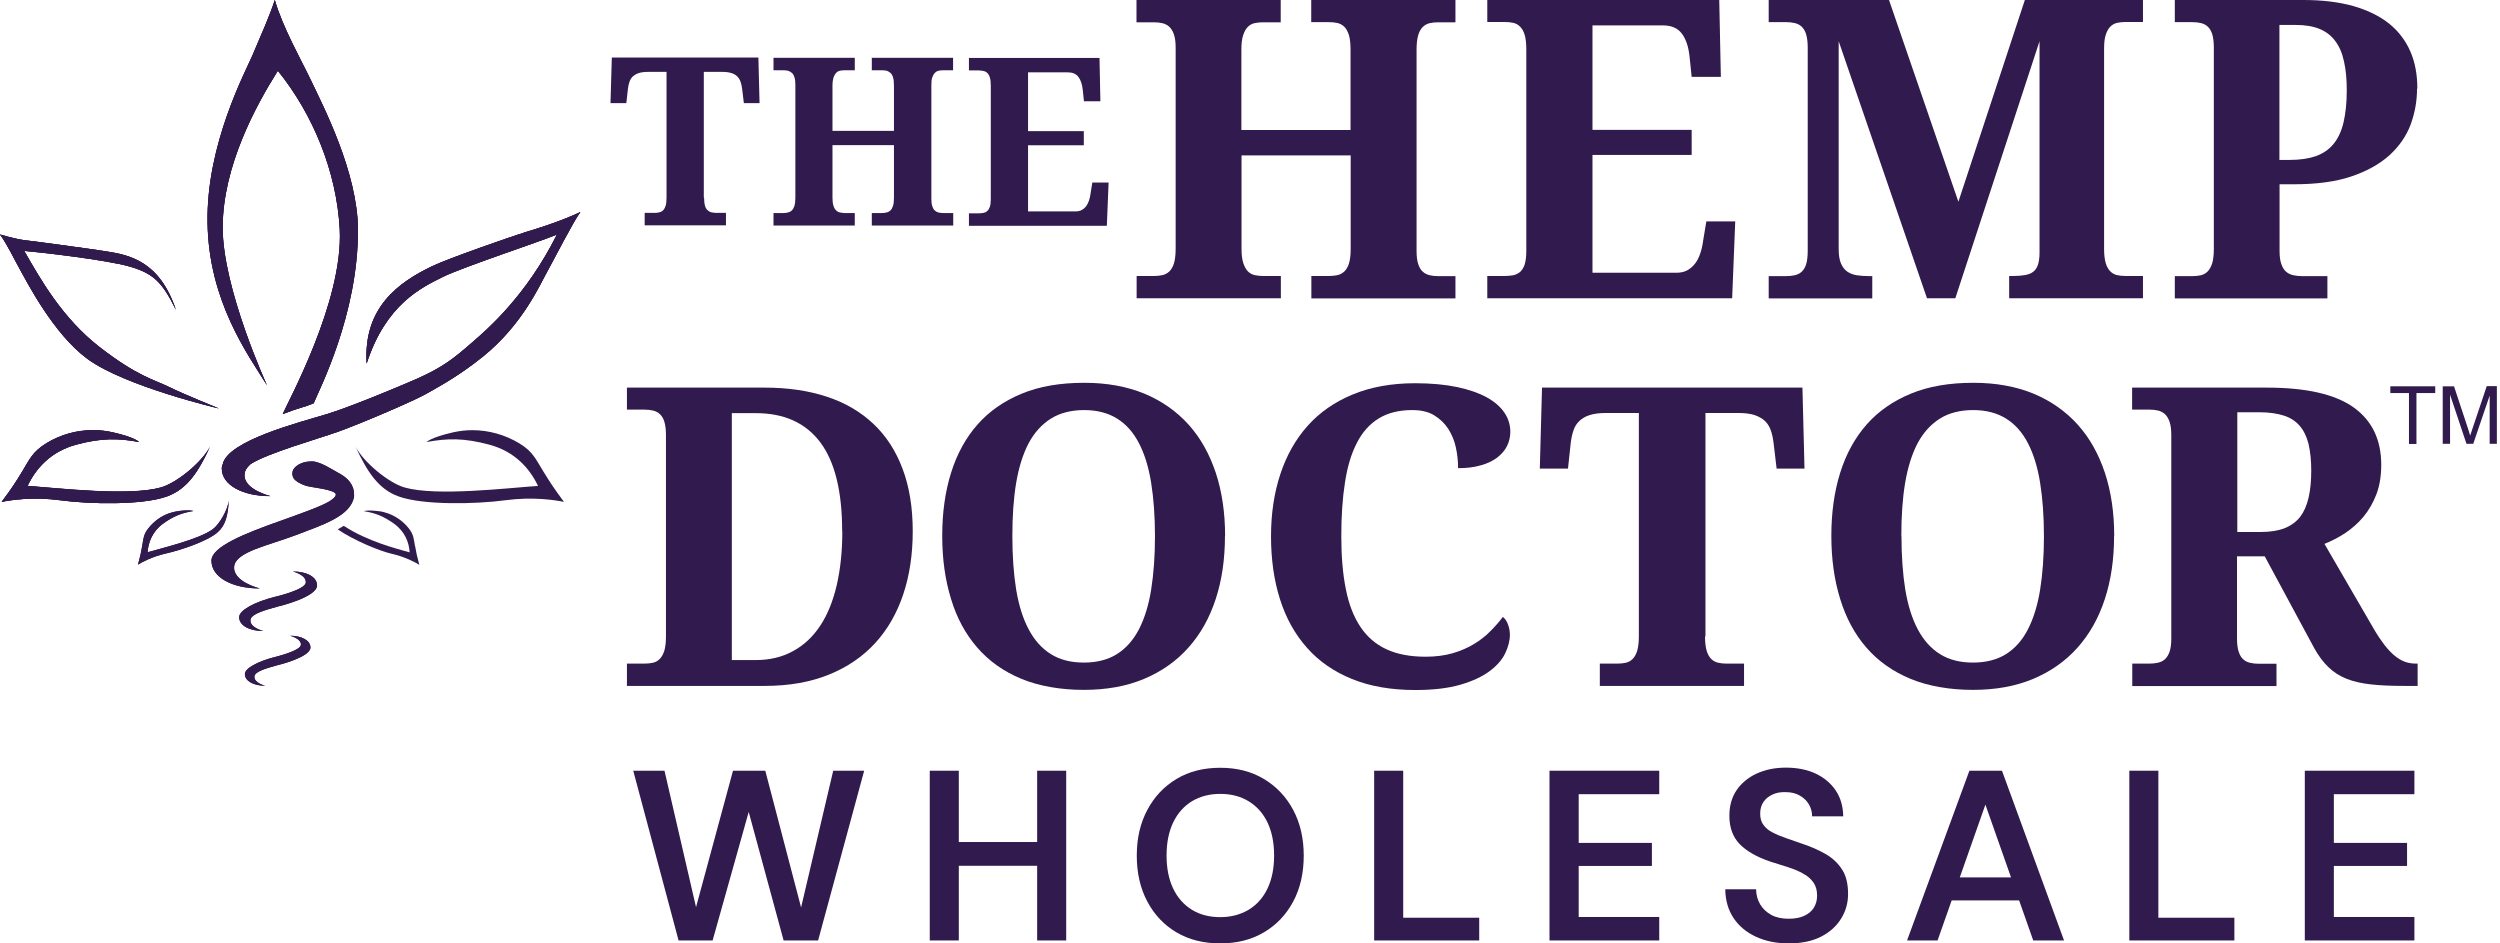 <svg width="318" height="120" viewBox="0 0 318 120" fill="none" xmlns="http://www.w3.org/2000/svg">
<path d="M37.251 59.832C37.064 60.522 37.195 61.213 38.912 61.791C39.584 62.015 42.812 62.277 42.719 62.93C42.626 63.583 40.89 64.273 40.647 64.385C39.92 64.703 38.165 65.374 35.944 66.158C30.962 67.894 26.912 69.574 26.893 71.309C26.893 73.455 29.562 74.855 33.07 74.855C33.07 74.855 29.562 74.015 29.786 72.037C30.01 70.171 34.172 69.387 37.643 68.062C41.114 66.737 44.529 65.673 45.033 63.228C45.033 63.079 45.052 62.93 45.033 62.781C45.033 62.65 45.014 62.556 44.996 62.463C44.996 62.463 44.996 62.444 44.996 62.426C44.772 61.194 43.745 60.522 43.036 60.149C42.327 59.776 40.815 58.749 39.789 58.693C39.714 58.693 39.64 58.693 39.565 58.693C38.221 58.693 37.382 59.421 37.251 59.869" fill="#311A4D"/>
<path d="M89.561 25.139C89.561 25.568 89.599 25.904 89.674 26.165C89.748 26.426 89.86 26.613 90.009 26.744C90.159 26.874 90.308 26.968 90.495 27.005C90.681 27.042 90.887 27.079 91.092 27.079H92.342V28.666H82.003V27.079H83.254C83.478 27.079 83.683 27.061 83.869 27.005C84.056 26.968 84.224 26.874 84.355 26.744C84.485 26.613 84.597 26.408 84.672 26.165C84.747 25.904 84.784 25.568 84.784 25.139V9.145H82.376C81.928 9.145 81.555 9.201 81.257 9.294C80.958 9.387 80.716 9.537 80.51 9.705C80.323 9.891 80.174 10.115 80.081 10.377C79.988 10.638 79.913 10.936 79.876 11.272L79.67 13.12H77.655L77.823 7.316H96.467L96.616 13.12H94.619L94.395 11.272C94.358 10.936 94.283 10.638 94.19 10.377C94.097 10.115 93.947 9.891 93.761 9.705C93.574 9.518 93.331 9.387 93.033 9.294C92.734 9.201 92.361 9.145 91.913 9.145H89.524V25.139H89.561Z" fill="#311A4D"/>
<path d="M110.893 28.684V27.098H112.181C112.405 27.098 112.591 27.079 112.778 27.023C112.965 26.986 113.133 26.893 113.263 26.762C113.413 26.631 113.506 26.426 113.599 26.183C113.674 25.922 113.711 25.586 113.711 25.157V18.457H105.892V25.157C105.892 25.586 105.929 25.922 106.022 26.183C106.097 26.445 106.209 26.631 106.358 26.762C106.489 26.893 106.657 26.986 106.843 27.023C107.03 27.061 107.235 27.098 107.441 27.098H108.728V28.684H98.389V27.098H99.64C99.845 27.098 100.05 27.079 100.237 27.023C100.423 26.986 100.591 26.893 100.722 26.762C100.871 26.631 100.965 26.426 101.058 26.183C101.133 25.922 101.17 25.586 101.17 25.157V10.75C101.17 10.358 101.133 10.04 101.039 9.798C100.965 9.555 100.853 9.369 100.703 9.257C100.554 9.126 100.405 9.051 100.218 8.995C100.031 8.958 99.845 8.939 99.64 8.939H98.389V7.353H108.728V8.939H107.441C107.217 8.939 107.03 8.958 106.843 8.995C106.657 9.033 106.489 9.126 106.358 9.275C106.227 9.406 106.115 9.611 106.022 9.854C105.948 10.115 105.892 10.451 105.892 10.88V16.647H113.711V10.88C113.711 10.451 113.674 10.115 113.599 9.854C113.525 9.593 113.413 9.406 113.263 9.275C113.114 9.145 112.965 9.051 112.778 8.995C112.591 8.958 112.386 8.939 112.181 8.939H110.893V7.353H121.232V8.939H119.982C119.777 8.939 119.59 8.958 119.403 8.995C119.217 9.033 119.049 9.126 118.918 9.275C118.769 9.406 118.675 9.611 118.582 9.854C118.489 10.096 118.47 10.451 118.47 10.88V25.325C118.47 25.717 118.507 26.034 118.601 26.258C118.675 26.501 118.787 26.687 118.937 26.799C119.086 26.93 119.235 27.005 119.422 27.042C119.609 27.079 119.795 27.098 120 27.098H121.251V28.684H110.912H110.893Z" fill="#311A4D"/>
<path d="M130.806 26.893H136.797C137.095 26.893 137.356 26.837 137.58 26.725C137.786 26.613 137.972 26.463 138.14 26.258C138.29 26.053 138.42 25.81 138.514 25.53C138.607 25.25 138.682 24.952 138.719 24.616L138.943 23.216H141.014L140.79 28.721H123.248V27.135H124.498C124.722 27.135 124.909 27.116 125.095 27.079C125.282 27.042 125.45 26.967 125.58 26.837C125.73 26.706 125.823 26.538 125.916 26.295C125.991 26.053 126.028 25.735 126.028 25.362V10.899C126.028 10.47 125.991 10.134 125.916 9.872C125.842 9.611 125.73 9.424 125.599 9.294C125.468 9.163 125.3 9.07 125.114 9.033C124.927 8.995 124.722 8.958 124.498 8.958H123.248V7.372H139.857L139.969 12.877H137.879L137.73 11.459C137.655 10.731 137.468 10.171 137.17 9.779C136.871 9.387 136.423 9.201 135.807 9.201H130.769V16.684H137.86V18.476H130.769V26.911L130.806 26.893Z" fill="#311A4D"/>
<path d="M166.806 37.941V35.104H169.083C169.456 35.104 169.811 35.067 170.147 34.992C170.483 34.918 170.763 34.75 171.024 34.507C171.267 34.264 171.472 33.91 171.603 33.462C171.733 33.014 171.808 32.398 171.808 31.652V19.764H157.923V31.652C157.923 32.417 157.998 33.014 158.147 33.462C158.296 33.91 158.483 34.264 158.725 34.507C158.968 34.75 159.248 34.918 159.584 34.992C159.92 35.067 160.274 35.104 160.648 35.104H162.925V37.941H144.579V35.104H146.819C147.192 35.104 147.547 35.067 147.882 34.992C148.218 34.918 148.498 34.75 148.76 34.507C149.002 34.264 149.208 33.91 149.338 33.462C149.469 33.014 149.543 32.398 149.543 31.652V6.065C149.543 5.356 149.469 4.796 149.32 4.367C149.17 3.938 148.965 3.621 148.722 3.397C148.48 3.173 148.181 3.023 147.845 2.949C147.509 2.874 147.173 2.837 146.8 2.837H144.561V0H162.906V2.837H160.629C160.256 2.837 159.901 2.874 159.565 2.949C159.229 3.023 158.949 3.191 158.707 3.434C158.464 3.677 158.278 4.031 158.128 4.479C157.979 4.927 157.904 5.543 157.904 6.289V16.535H171.789V6.271C171.789 5.505 171.715 4.908 171.584 4.46C171.435 4.012 171.248 3.658 171.005 3.415C170.763 3.173 170.464 3.005 170.128 2.93C169.792 2.855 169.438 2.818 169.065 2.818H166.788V0H185.133V2.837H182.894C182.539 2.837 182.184 2.874 181.848 2.949C181.513 3.023 181.233 3.191 180.971 3.434C180.729 3.677 180.523 4.031 180.393 4.479C180.262 4.927 180.187 5.543 180.187 6.289V31.95C180.187 32.641 180.262 33.201 180.411 33.63C180.561 34.059 180.747 34.376 181.009 34.582C181.251 34.806 181.55 34.936 181.867 35.011C182.184 35.086 182.52 35.123 182.894 35.123H185.133V37.96H166.788L166.806 37.941Z" fill="#311A4D"/>
<path d="M202.582 34.694H213.22C213.761 34.694 214.209 34.6 214.601 34.395C214.974 34.19 215.31 33.91 215.59 33.555C215.87 33.201 216.094 32.771 216.262 32.267C216.43 31.782 216.561 31.241 216.635 30.644L217.046 28.162H220.722L220.33 37.941H189.183V35.104H191.422C191.795 35.104 192.15 35.067 192.486 35.011C192.822 34.936 193.102 34.806 193.363 34.582C193.606 34.358 193.811 34.041 193.942 33.63C194.072 33.201 194.147 32.641 194.147 31.95V6.252C194.147 5.487 194.072 4.89 193.942 4.442C193.811 3.994 193.606 3.639 193.363 3.397C193.12 3.154 192.84 2.986 192.505 2.911C192.169 2.837 191.814 2.799 191.422 2.799H189.183V0H218.688L218.893 9.779H215.18L214.918 7.26C214.788 5.953 214.452 4.964 213.929 4.274C213.407 3.583 212.604 3.229 211.522 3.229H202.564V16.516H215.18V19.708H202.564V34.675L202.582 34.694Z" fill="#311A4D"/>
<path d="M255.566 37.941V35.104H256.088C256.648 35.104 257.133 35.067 257.562 34.992C257.992 34.918 258.346 34.787 258.608 34.582C258.888 34.376 259.093 34.078 259.223 33.686C259.354 33.294 259.429 32.79 259.429 32.137V5.244L248.716 37.941H245.114L233.88 5.244V31.67C233.88 32.435 233.973 33.033 234.16 33.481C234.346 33.928 234.607 34.283 234.943 34.526C235.279 34.768 235.69 34.936 236.175 35.011C236.66 35.086 237.22 35.123 237.836 35.123H238.153V37.96H224.978V35.123H227.217C227.59 35.123 227.945 35.086 228.281 35.011C228.617 34.936 228.897 34.806 229.158 34.582C229.401 34.358 229.606 34.041 229.736 33.63C229.867 33.201 229.942 32.641 229.942 31.95V6.047C229.942 5.337 229.867 4.778 229.736 4.348C229.606 3.919 229.401 3.602 229.158 3.378C228.915 3.154 228.617 3.005 228.281 2.93C227.945 2.855 227.59 2.818 227.217 2.818H224.978V0H240.281L249.108 25.661L257.562 0H272.586V2.799H270.346C269.973 2.799 269.618 2.837 269.283 2.911C268.947 2.986 268.667 3.154 268.424 3.397C268.181 3.639 267.995 3.994 267.846 4.442C267.696 4.89 267.64 5.505 267.64 6.252V31.652C267.64 32.417 267.715 33.014 267.846 33.462C267.976 33.91 268.181 34.264 268.424 34.507C268.667 34.75 268.947 34.918 269.283 34.992C269.618 35.067 269.973 35.104 270.346 35.104H272.586V37.941H255.584H255.566Z" fill="#311A4D"/>
<path d="M289.961 20.342H291.249C292.574 20.342 293.675 20.174 294.589 19.857C295.504 19.521 296.25 19.017 296.829 18.308C297.407 17.599 297.836 16.684 298.098 15.565C298.359 14.445 298.508 13.082 298.508 11.496C298.508 10.078 298.396 8.846 298.154 7.801C297.93 6.756 297.557 5.897 297.034 5.207C296.53 4.516 295.858 4.012 295.037 3.677C294.216 3.341 293.208 3.173 292.014 3.173H289.942V20.38L289.961 20.342ZM307.448 11.272C307.448 12.858 307.168 14.389 306.627 15.863C306.067 17.337 305.171 18.625 303.92 19.764C302.67 20.883 301.065 21.779 299.068 22.451C297.071 23.123 294.645 23.44 291.771 23.44H289.961V31.95C289.961 32.641 290.036 33.201 290.203 33.63C290.353 34.059 290.558 34.376 290.819 34.582C291.081 34.806 291.379 34.936 291.734 35.011C292.07 35.086 292.443 35.123 292.798 35.123H296.045V37.96H276.636V35.123H278.875C279.267 35.123 279.64 35.086 279.958 35.011C280.294 34.936 280.574 34.768 280.816 34.526C281.059 34.283 281.245 33.928 281.395 33.481C281.525 33.033 281.6 32.417 281.6 31.67V6.047C281.6 5.337 281.525 4.778 281.395 4.348C281.264 3.919 281.059 3.602 280.816 3.378C280.574 3.154 280.275 3.005 279.939 2.93C279.622 2.855 279.249 2.818 278.875 2.818H276.636V0H292.966C295.429 0 297.557 0.261 299.385 0.784C301.196 1.306 302.707 2.053 303.92 3.023C305.115 3.994 306.011 5.188 306.608 6.569C307.205 7.95 307.485 9.518 307.485 11.272" fill="#311A4D"/>
<path d="M107.123 67.577C107.123 62.501 106.19 58.731 104.342 56.267C102.476 53.785 99.751 52.553 96.131 52.553H93.089V83.963H96.075C97.885 83.963 99.49 83.589 100.871 82.824C102.252 82.078 103.409 80.995 104.342 79.577C105.276 78.158 105.966 76.442 106.433 74.426C106.899 72.41 107.142 70.133 107.142 67.595M116.1 67.577C116.1 70.488 115.708 73.138 114.905 75.564C114.103 77.972 112.927 80.043 111.341 81.779C109.755 83.515 107.795 84.858 105.444 85.81C103.092 86.762 100.386 87.247 97.288 87.247H79.745V84.41H81.985C82.376 84.41 82.75 84.373 83.067 84.298C83.403 84.224 83.683 84.056 83.925 83.813C84.168 83.571 84.355 83.216 84.504 82.768C84.635 82.32 84.709 81.704 84.709 80.958V55.334C84.709 54.625 84.635 54.065 84.504 53.636C84.373 53.207 84.168 52.889 83.925 52.665C83.683 52.441 83.384 52.292 83.048 52.218C82.713 52.143 82.358 52.105 81.985 52.105H79.745V49.306H97.288C100.237 49.306 102.868 49.698 105.182 50.463C107.515 51.228 109.475 52.386 111.098 53.916C112.722 55.446 113.954 57.35 114.812 59.645C115.671 61.922 116.1 64.572 116.1 67.595" fill="#311A4D"/>
<path d="M128.772 68.212C128.772 70.75 128.94 73.027 129.257 75.005C129.593 77.002 130.116 78.682 130.843 80.044C131.571 81.425 132.504 82.47 133.661 83.198C134.818 83.926 136.218 84.28 137.86 84.28C139.503 84.28 140.921 83.926 142.078 83.198C143.235 82.47 144.15 81.425 144.878 80.044C145.587 78.663 146.109 76.983 146.427 75.005C146.744 73.008 146.912 70.75 146.912 68.212C146.912 65.674 146.744 63.397 146.427 61.419C146.109 59.422 145.587 57.742 144.878 56.38C144.168 54.999 143.235 53.954 142.097 53.245C140.958 52.535 139.559 52.162 137.916 52.162C136.274 52.162 134.837 52.517 133.68 53.245C132.523 53.972 131.571 55.017 130.843 56.38C130.116 57.761 129.593 59.441 129.257 61.419C128.921 63.416 128.772 65.674 128.772 68.212ZM155.814 68.212C155.814 71.142 155.422 73.811 154.638 76.2C153.854 78.607 152.697 80.66 151.167 82.377C149.637 84.094 147.752 85.419 145.531 86.352C143.31 87.285 140.753 87.752 137.86 87.752C134.968 87.752 132.187 87.285 129.929 86.352C127.671 85.419 125.804 84.094 124.311 82.377C122.818 80.66 121.699 78.607 120.971 76.181C120.224 73.773 119.851 71.086 119.851 68.156C119.851 65.226 120.224 62.538 120.971 60.15C121.717 57.761 122.837 55.708 124.33 54.01C125.823 52.311 127.708 51.005 129.966 50.072C132.224 49.139 134.874 48.691 137.916 48.691C140.791 48.691 143.329 49.157 145.568 50.072C147.789 51.005 149.655 52.311 151.186 54.01C152.716 55.708 153.854 57.761 154.657 60.168C155.441 62.557 155.833 65.245 155.833 68.193" fill="#311A4D"/>
<path d="M181.326 83.534C182.614 83.534 183.771 83.384 184.797 83.086C185.805 82.787 186.72 82.395 187.503 81.91C188.306 81.425 188.996 80.883 189.594 80.268C190.191 79.67 190.713 79.073 191.161 78.476C191.441 78.681 191.665 78.999 191.814 79.428C191.982 79.857 192.057 80.305 192.057 80.753C192.057 81.499 191.852 82.283 191.46 83.104C191.068 83.925 190.396 84.691 189.463 85.381C188.53 86.072 187.298 86.65 185.749 87.098C184.2 87.546 182.315 87.77 180.038 87.77C176.959 87.77 174.272 87.303 171.976 86.37C169.681 85.437 167.758 84.112 166.247 82.395C164.716 80.678 163.578 78.625 162.813 76.218C162.048 73.81 161.674 71.142 161.674 68.23C161.674 65.319 162.066 62.725 162.85 60.336C163.634 57.947 164.791 55.894 166.321 54.177C167.852 52.46 169.755 51.135 172.051 50.184C174.346 49.232 176.996 48.747 180.001 48.747C182.035 48.747 183.827 48.914 185.339 49.232C186.85 49.549 188.119 49.997 189.108 50.538C190.116 51.098 190.863 51.751 191.367 52.498C191.87 53.244 192.113 54.065 192.113 54.924C192.113 55.577 191.964 56.193 191.684 56.753C191.404 57.313 190.975 57.798 190.415 58.227C189.855 58.638 189.164 58.974 188.325 59.198C187.503 59.44 186.533 59.552 185.469 59.552C185.469 58.675 185.376 57.798 185.189 56.921C185.003 56.044 184.667 55.26 184.219 54.551C183.752 53.841 183.155 53.263 182.408 52.815C181.662 52.367 180.748 52.162 179.628 52.162C177.948 52.162 176.53 52.516 175.373 53.226C174.216 53.935 173.282 54.98 172.592 56.342C171.883 57.705 171.379 59.384 171.08 61.381C170.763 63.378 170.614 65.655 170.614 68.212C170.614 70.768 170.8 73.008 171.192 74.93C171.566 76.852 172.181 78.439 173.04 79.726C173.88 80.995 174.981 81.947 176.343 82.582C177.705 83.216 179.366 83.534 181.345 83.534" fill="#311A4D"/>
<path d="M216.878 80.958C216.878 81.723 216.953 82.32 217.084 82.768C217.214 83.216 217.42 83.571 217.662 83.813C217.905 84.056 218.203 84.224 218.539 84.298C218.875 84.373 219.23 84.41 219.603 84.41H221.843V87.247H203.497V84.41H205.737C206.129 84.41 206.502 84.373 206.819 84.298C207.155 84.224 207.435 84.056 207.678 83.813C207.92 83.571 208.107 83.235 208.256 82.768C208.387 82.32 208.462 81.704 208.462 80.958V52.535H204.206C203.404 52.535 202.751 52.628 202.21 52.796C201.668 52.964 201.239 53.225 200.903 53.542C200.567 53.86 200.306 54.252 200.157 54.718C199.989 55.185 199.877 55.707 199.802 56.305L199.447 59.608H195.864L196.144 49.306H229.27L229.532 59.608H225.986L225.594 56.305C225.519 55.707 225.407 55.185 225.239 54.718C225.071 54.252 224.829 53.86 224.493 53.542C224.157 53.225 223.709 52.983 223.186 52.796C222.645 52.628 221.992 52.535 221.189 52.535H216.934V80.958H216.878Z" fill="#311A4D"/>
<path d="M241.868 68.212C241.868 70.75 242.035 73.027 242.353 75.005C242.689 77.002 243.211 78.682 243.939 80.044C244.667 81.425 245.6 82.47 246.757 83.198C247.914 83.926 249.314 84.28 250.956 84.28C252.599 84.28 254.017 83.926 255.174 83.198C256.331 82.47 257.245 81.425 257.955 80.044C258.664 78.663 259.186 76.983 259.504 75.005C259.821 73.008 259.989 70.75 259.989 68.212C259.989 65.674 259.821 63.397 259.504 61.419C259.186 59.422 258.664 57.742 257.955 56.38C257.245 54.999 256.312 53.954 255.174 53.245C254.036 52.535 252.636 52.162 250.994 52.162C249.351 52.162 247.914 52.517 246.757 53.245C245.6 53.972 244.648 55.017 243.92 56.38C243.193 57.761 242.67 59.441 242.334 61.419C241.998 63.416 241.849 65.674 241.849 68.212M268.91 68.212C268.91 71.142 268.518 73.811 267.734 76.2C266.95 78.607 265.793 80.66 264.263 82.377C262.732 84.094 260.847 85.419 258.627 86.352C256.406 87.285 253.849 87.752 250.956 87.752C248.063 87.752 245.283 87.285 243.025 86.352C240.766 85.419 238.9 84.094 237.407 82.377C235.914 80.66 234.813 78.607 234.067 76.181C233.32 73.773 232.947 71.086 232.947 68.156C232.947 65.226 233.32 62.538 234.067 60.15C234.813 57.761 235.933 55.708 237.426 54.01C238.919 52.311 240.804 51.005 243.062 50.072C245.32 49.139 247.97 48.691 251.012 48.691C253.886 48.691 256.424 49.157 258.664 50.072C260.885 51.005 262.751 52.311 264.281 54.01C265.812 55.708 266.95 57.761 267.753 60.168C268.536 62.557 268.928 65.245 268.928 68.193" fill="#311A4D"/>
<path d="M284.549 67.67H287.535C288.767 67.67 289.793 67.502 290.614 67.185C291.435 66.849 292.089 66.364 292.592 65.729C293.078 65.076 293.432 64.273 293.656 63.284C293.88 62.314 293.992 61.175 293.992 59.869C293.992 58.563 293.861 57.387 293.638 56.435C293.395 55.502 293.022 54.737 292.499 54.14C291.977 53.542 291.305 53.113 290.465 52.852C289.625 52.591 288.636 52.441 287.46 52.441H284.586V67.67H284.549ZM271.205 84.41H273.445C273.799 84.41 274.154 84.373 274.49 84.298C274.826 84.224 275.106 84.093 275.367 83.869C275.609 83.645 275.815 83.328 275.964 82.917C276.113 82.488 276.188 81.928 276.188 81.238V55.334C276.188 54.625 276.113 54.065 275.964 53.636C275.815 53.207 275.609 52.889 275.367 52.665C275.106 52.441 274.826 52.292 274.49 52.218C274.154 52.143 273.818 52.105 273.445 52.105H271.205V49.306H288.337C293.358 49.306 297.034 50.146 299.386 51.826C301.737 53.505 302.894 55.95 302.894 59.141C302.894 60.541 302.689 61.791 302.278 62.874C301.868 63.956 301.308 64.908 300.636 65.729C299.945 66.55 299.18 67.222 298.322 67.801C297.463 68.361 296.568 68.827 295.672 69.182L301.998 80.081C302.446 80.846 302.894 81.499 303.305 82.04C303.734 82.581 304.145 83.029 304.574 83.384C305.003 83.739 305.432 84 305.88 84.168C306.328 84.336 306.813 84.41 307.317 84.41H307.522V87.247H305.787C304.201 87.247 302.801 87.191 301.625 87.061C300.449 86.93 299.404 86.706 298.508 86.351C297.613 85.997 296.847 85.511 296.194 84.877C295.541 84.261 294.944 83.459 294.384 82.469L288.076 70.768H284.549V81.256C284.549 81.947 284.623 82.507 284.773 82.936C284.922 83.365 285.109 83.683 285.37 83.888C285.613 84.112 285.911 84.242 286.247 84.317C286.583 84.392 286.919 84.429 287.292 84.429H289.569V87.266H271.224V84.429L271.205 84.41Z" fill="#311A4D"/>
<path d="M0 29.841C0.877 31.017 1.792 32.958 2.538 34.283C3.397 35.795 6.793 42.476 11.142 45.667C15.957 49.176 27.845 51.956 27.845 51.956C27.845 51.956 23.403 50.165 21.481 49.213C19.633 48.299 17.487 47.888 12.653 44.137C7.932 40.46 5.17 35.571 3.079 31.913C4.927 32.062 13.568 33.051 16.516 33.91C19.446 34.768 20.604 35.795 22.377 39.415C20.286 33.182 16.442 32.435 13.493 31.969C11.328 31.614 6.252 30.961 4.778 30.756C3.359 30.551 2.799 30.644 0 29.823" fill="#311A4D"/>
<path d="M2.538 34.283C3.397 35.795 6.775 42.476 11.142 45.667C15.957 49.176 27.845 51.956 27.845 51.956C27.845 51.956 23.403 50.165 21.481 49.213C19.633 48.299 17.487 47.888 12.653 44.137C7.932 40.46 5.17 35.571 3.079 31.913C4.927 32.062 13.568 33.051 16.516 33.91C19.446 34.768 20.604 35.795 22.377 39.415C20.286 33.182 16.442 32.435 13.493 31.969C11.328 31.633 6.252 30.961 4.778 30.756C3.359 30.551 2.799 30.644 0 29.823C0.877 30.998 1.792 32.939 2.538 34.264" fill="#311A4D"/>
<path d="M2.538 34.283C3.397 35.795 6.775 42.476 11.142 45.667C15.957 49.176 27.845 51.956 27.845 51.956C27.845 51.956 23.403 50.165 21.481 49.213C19.633 48.299 17.487 47.888 12.653 44.137C7.932 40.46 5.17 35.571 3.079 31.913C4.927 32.062 13.568 33.051 16.516 33.91C19.446 34.768 20.604 35.795 22.377 39.415C20.286 33.182 16.442 32.435 13.493 31.969C11.328 31.633 6.252 30.961 4.778 30.756C3.359 30.551 2.799 30.644 0 29.823C0.877 30.998 1.792 32.939 2.538 34.264" fill="#311A4D"/>
<path d="M32.267 6.719C31.241 9.126 26.239 18.308 26.407 28.33C26.557 38.352 31.577 45.145 33.966 49.008C33.966 49.008 28.292 36.653 28.33 28.871C28.367 21.145 32.492 13.53 35.347 8.995C39.863 14.575 42.849 21.928 43.222 29.188C43.689 38.407 36.504 51.303 35.981 52.666C38.165 51.807 38.501 51.882 39.901 51.303C40.516 49.736 45.574 40.068 45.537 29.188C45.499 21.872 41.02 13.325 39.639 10.395C38.239 7.465 35.963 3.509 34.955 0C34.283 2.053 33.219 4.423 32.249 6.719" fill="#311A4D"/>
<path d="M32.267 6.719C31.241 9.126 26.239 18.308 26.407 28.33C26.557 38.352 31.577 45.145 33.966 49.008C33.966 49.008 28.292 36.653 28.33 28.871C28.367 21.145 32.492 13.53 35.347 8.995C39.863 14.575 42.849 21.928 43.222 29.188C43.689 38.407 36.504 51.303 35.981 52.666C38.165 51.807 38.501 51.882 39.901 51.303C40.516 49.736 45.593 40.068 45.537 29.188C45.499 21.872 41.02 13.325 39.639 10.376C38.239 7.465 35.963 3.509 34.955 0C34.302 2.053 33.219 4.423 32.249 6.719" fill="#311A4D"/>
<path d="M34.955 0C34.302 2.053 33.219 4.423 32.249 6.719C31.223 9.126 26.221 18.308 26.389 28.33C26.538 38.352 31.558 45.145 33.947 49.008C33.947 49.008 28.274 36.653 28.311 28.871C28.349 21.145 32.473 13.53 35.328 8.995C39.845 14.575 42.831 21.928 43.204 29.188C43.67 38.407 36.485 51.303 35.963 52.666C38.146 51.807 38.482 51.882 39.882 51.303C40.498 49.736 45.555 40.068 45.518 29.188C45.481 21.872 41.002 13.325 39.621 10.376C38.24 7.465 35.963 3.509 34.955 0Z" fill="#311A4D"/>
<path d="M5.879 56.398C4.162 57.443 3.77 58.413 2.892 59.869C1.922 61.437 1.623 61.941 0.205 63.844C1.25 63.62 4.143 63.154 7.726 63.639C11.309 64.124 18.121 64.292 21.275 63.135C23.795 62.202 25.213 60.056 26.725 56.809C25.68 58.824 22.47 61.455 20.454 62.015C16.404 63.154 7.39 62.09 3.508 61.81C4.553 59.608 6.438 57.443 9.686 56.566C12.933 55.689 15.079 55.745 17.692 56.23C17.692 56.23 17.169 55.633 14.333 54.998C13.511 54.812 12.69 54.718 11.851 54.718C9.779 54.718 7.707 55.278 5.879 56.398Z" fill="#311A4D"/>
<path d="M5.879 56.398C4.162 57.443 3.77 58.414 2.892 59.869C1.941 61.437 1.623 61.941 0.205 63.844C1.25 63.62 4.143 63.154 7.726 63.639C11.309 64.124 18.121 64.292 21.275 63.117C23.813 62.183 25.213 60.037 26.725 56.79C25.68 58.806 22.47 61.437 20.454 61.997C16.404 63.135 7.39 62.071 3.508 61.791C4.553 59.589 6.438 57.424 9.686 56.547C12.933 55.67 15.098 55.726 17.692 56.211C17.692 56.211 17.169 55.614 14.333 54.98C13.511 54.793 12.69 54.7 11.851 54.7C9.779 54.7 7.707 55.26 5.879 56.379" fill="#311A4D"/>
<path d="M5.879 56.398C4.162 57.443 3.77 58.413 2.892 59.869C1.941 61.437 1.623 61.941 0.205 63.844C1.25 63.62 4.143 63.154 7.726 63.639C11.309 64.124 18.121 64.292 21.275 63.135C23.813 62.202 25.213 60.056 26.725 56.809C25.68 58.824 22.47 61.455 20.454 62.015C16.404 63.154 7.39 62.09 3.508 61.81C4.553 59.608 6.438 57.443 9.686 56.566C12.933 55.689 15.098 55.745 17.692 56.23C17.692 56.23 17.169 55.633 14.333 54.998C13.511 54.812 12.69 54.718 11.851 54.718C9.779 54.718 7.707 55.278 5.879 56.398Z" fill="#311A4D"/>
<path d="M18.868 67.204C18.233 68.007 18.233 68.566 18.084 69.425C17.916 70.358 17.86 70.656 17.543 71.832C18.009 71.534 19.335 70.806 21.163 70.395C22.992 69.985 26.352 68.865 27.658 67.727C28.703 66.831 28.983 65.524 29.095 63.677C28.965 64.834 27.919 66.7 27.042 67.335C25.288 68.604 20.697 69.686 18.775 70.246C18.868 68.996 19.372 67.596 20.772 66.588C22.171 65.58 23.235 65.226 24.597 65.002C24.597 65.002 24.224 64.815 22.731 65.002C22.302 65.058 21.873 65.17 21.481 65.3C20.473 65.674 19.577 66.308 18.887 67.185" fill="#311A4D"/>
<path d="M27.042 67.334C25.288 68.603 20.697 69.686 18.775 70.246C18.868 68.995 19.372 67.596 20.771 66.588C22.171 65.58 23.235 65.225 24.597 65.001C24.597 65.001 24.224 64.815 22.731 65.001C22.302 65.057 21.873 65.169 21.481 65.3C20.473 65.673 19.577 66.308 18.887 67.185C18.252 67.987 18.252 68.547 18.103 69.406C17.935 70.339 17.879 70.638 17.561 71.813C18.028 71.515 19.353 70.787 21.182 70.376C23.011 69.966 26.37 68.846 27.677 67.707C28.722 66.812 29.002 65.505 29.114 63.658C28.983 64.815 27.938 66.681 27.061 67.316" fill="#311A4D"/>
<path d="M57.612 54.998C54.775 55.651 54.252 56.23 54.252 56.23C56.865 55.745 59.011 55.689 62.259 56.566C65.506 57.443 67.391 59.608 68.436 61.81C64.554 62.071 55.54 63.154 51.49 62.015C49.475 61.455 46.265 58.824 45.22 56.809C46.731 60.056 48.131 62.202 50.669 63.135C53.823 64.292 60.616 64.124 64.218 63.639C67.802 63.154 70.694 63.62 71.739 63.844C70.34 61.941 70.022 61.437 69.052 59.869C68.156 58.413 67.783 57.443 66.066 56.398C64.237 55.297 62.165 54.718 60.094 54.718C59.254 54.718 58.433 54.812 57.612 54.998Z" fill="#311A4D"/>
<path d="M38.893 74.127C38.799 75.005 35.104 75.9 34.955 75.919C32.38 76.572 30.439 77.617 30.42 78.495C30.42 79.577 31.745 80.267 33.499 80.267C33.499 80.267 31.745 79.838 31.857 78.849C31.95 78.065 33.761 77.599 35.403 77.132C35.533 77.114 40.33 75.938 40.33 74.463C40.33 73.381 39.005 72.69 37.25 72.69C37.25 72.69 39.005 73.12 38.893 74.109" fill="#311A4D"/>
<path d="M38.893 74.127C38.799 75.005 35.104 75.9 34.955 75.919C32.38 76.572 30.439 77.617 30.42 78.495C30.42 79.577 31.745 80.267 33.499 80.267C33.499 80.267 31.745 79.838 31.857 78.849C31.95 78.065 33.761 77.599 35.403 77.132C35.533 77.114 40.33 75.938 40.33 74.463C40.33 73.381 39.005 72.69 37.25 72.69C37.25 72.69 39.005 73.12 38.893 74.109" fill="#311A4D"/>
<path d="M37.251 59.832C37.064 60.522 37.195 61.213 38.912 61.791C39.584 62.015 42.812 62.277 42.719 62.93C42.626 63.583 40.89 64.273 40.647 64.385C39.92 64.703 38.165 65.374 35.944 66.158C30.962 67.894 26.912 69.574 26.893 71.309C26.893 73.455 29.562 74.855 33.07 74.855C33.07 74.855 29.562 74.015 29.786 72.037C30.01 70.171 34.172 69.387 37.643 68.062C41.114 66.737 44.529 65.673 45.033 63.228C45.033 63.079 45.052 62.93 45.033 62.781C45.033 62.65 45.014 62.556 44.996 62.463C44.996 62.463 44.996 62.444 44.996 62.426C44.772 61.194 43.745 60.522 43.036 60.149C42.327 59.776 40.815 58.749 39.789 58.693C39.714 58.693 39.64 58.693 39.565 58.693C38.221 58.693 37.382 59.421 37.251 59.869" fill="#311A4D"/>
<path d="M66.607 29.617C65.17 30.028 56.921 32.92 54.98 33.854C50.762 35.888 46.19 39.06 46.638 46.246C49.064 38.725 53.599 36.578 56.305 35.235C58.918 33.947 68.865 30.681 70.843 29.841C66.906 37.717 61.923 41.953 60.075 43.558C57.742 45.592 56.305 46.768 52.797 48.298C50.315 49.362 44.51 51.788 41.636 52.666C38.147 53.729 28.89 56.062 28.311 59.104C28.237 59.253 28.199 59.421 28.199 59.571C28.181 61.717 30.868 63.117 34.377 63.117C34.377 63.117 30.868 62.277 31.092 60.298C31.092 60.187 31.129 60.093 31.167 59.981C31.167 59.981 31.167 59.962 31.167 59.944C31.297 59.627 31.54 59.328 31.876 59.029C34.022 57.648 40.535 55.801 42.999 54.924C46.153 53.785 52.815 50.911 54.159 50.127C55.316 49.456 58.134 48.019 61.419 45.368C66.514 41.263 68.734 36.075 69.593 34.563C70.34 33.238 72.934 28.143 73.811 26.986C71.198 28.218 67.969 29.207 66.57 29.617" fill="#311A4D"/>
<path d="M66.607 29.618C65.17 30.028 56.921 32.921 54.98 33.854C50.762 35.889 46.19 39.061 46.638 46.246C49.064 38.725 53.599 36.579 56.305 35.235C58.918 33.948 68.865 30.682 70.843 29.823C66.905 37.699 61.922 41.935 60.075 43.54C57.742 45.574 56.305 46.75 52.796 48.28C50.314 49.363 44.51 51.77 41.655 52.647C38.165 53.711 28.908 56.044 28.33 59.086C28.255 59.235 28.218 59.403 28.218 59.553C28.218 61.699 30.887 63.098 34.395 63.098C34.395 63.098 30.887 62.259 31.11 60.28C31.11 60.168 31.148 60.075 31.185 59.963C31.185 59.963 31.185 59.944 31.185 59.926C31.316 59.608 31.558 59.31 31.894 59.011C34.041 57.63 40.554 55.783 43.017 54.906C46.171 53.767 52.834 50.893 54.178 50.109C55.334 49.438 58.153 48 61.437 45.35C66.532 41.245 68.753 36.056 69.611 34.545C70.358 33.22 72.952 28.125 73.829 26.968C71.216 28.2 67.988 29.189 66.588 29.599" fill="#311A4D"/>
<path d="M66.607 29.618C65.17 30.028 56.921 32.921 54.98 33.854C50.762 35.889 46.19 39.061 46.638 46.246C49.064 38.725 53.599 36.579 56.305 35.235C58.918 33.948 68.865 30.682 70.843 29.823C66.905 37.699 61.922 41.935 60.075 43.54C57.742 45.574 56.305 46.75 52.796 48.28C50.314 49.363 44.51 51.77 41.655 52.647C38.165 53.711 28.908 56.044 28.33 59.086C28.255 59.235 28.218 59.403 28.218 59.553C28.218 61.699 30.887 63.098 34.395 63.098C34.395 63.098 30.887 62.259 31.11 60.28C31.11 60.168 31.148 60.075 31.185 59.963C31.185 59.963 31.185 59.944 31.185 59.926C31.316 59.608 31.558 59.31 31.894 59.011C34.041 57.63 40.554 55.783 43.017 54.906C46.171 53.767 52.834 50.893 54.178 50.109C55.334 49.438 58.153 48 61.437 45.35C66.532 41.245 68.753 36.056 69.611 34.545C70.358 33.22 72.952 28.125 73.829 26.968C71.216 28.2 67.988 29.189 66.588 29.599" fill="#311A4D"/>
<path fill-rule="evenodd" clip-rule="evenodd" d="M306.421 56.473V49.997H304.051V49.138H309.762V49.997H307.373V56.473H306.421Z" fill="#311A4D"/>
<path fill-rule="evenodd" clip-rule="evenodd" d="M310.714 56.473V49.138H312.151L313.868 54.327C314.017 54.812 314.148 55.166 314.204 55.409C314.278 55.148 314.409 54.756 314.596 54.233L316.313 49.12H317.6V56.454H316.686V50.314L314.596 56.454H313.737L311.647 50.202V56.454H310.733L310.714 56.473Z" fill="#311A4D"/>
<path d="M52.778 69.424C52.629 68.566 52.629 68.006 51.994 67.204C51.322 66.345 50.408 65.692 49.4 65.319C48.989 65.169 48.579 65.057 48.15 65.02C46.657 64.833 46.283 65.02 46.283 65.02C47.646 65.244 48.709 65.599 50.109 66.606C51.509 67.614 52.032 68.995 52.106 70.264C50.464 69.798 46.731 68.864 43.727 66.886C43.484 67.035 43.223 67.185 42.961 67.334C44.977 68.734 48.336 70.096 49.717 70.413C51.546 70.824 52.871 71.552 53.338 71.85C53.021 70.675 52.965 70.376 52.797 69.443" fill="#311A4D"/>
<path d="M38.258 82.059C38.184 82.787 35.067 83.552 34.955 83.571C32.79 84.131 31.148 85.008 31.148 85.736C31.148 86.632 32.268 87.229 33.742 87.229C33.742 87.229 32.268 86.874 32.361 86.034C32.436 85.381 33.966 84.989 35.347 84.597C35.459 84.579 39.49 83.59 39.49 82.358C39.49 81.462 38.37 80.865 36.896 80.865C36.896 80.865 38.37 81.219 38.277 82.059" fill="#311A4D"/>
<path d="M38.258 82.059C38.184 82.787 35.067 83.552 34.955 83.571C32.79 84.131 31.148 85.008 31.148 85.736C31.148 86.632 32.268 87.229 33.742 87.229C33.742 87.229 32.268 86.874 32.361 86.034C32.436 85.381 33.966 84.989 35.347 84.597C35.459 84.579 39.49 83.59 39.49 82.358C39.49 81.462 38.37 80.865 36.896 80.865C36.896 80.865 38.37 81.219 38.277 82.059" fill="#311A4D"/>
<path d="M86.315 119.627L80.548 98.035H84.523L88.535 115.391L93.238 98.035H97.344L101.898 115.428L105.985 98.035H109.923L104.063 119.627H99.677L95.235 103.279L90.644 119.627H86.315Z" fill="#311A4D"/>
<path d="M118.265 98.035H121.96V119.627H118.265V98.035ZM121.4 107.105H132.598V110.128H121.4V107.105ZM131.926 98.035H135.621V119.627H131.926V98.035Z" fill="#311A4D"/>
<path d="M155.217 120C153.09 120 151.242 119.534 149.656 118.6C148.069 117.667 146.838 116.361 145.942 114.681C145.046 113.002 144.598 111.061 144.598 108.84C144.598 106.619 145.046 104.697 145.942 103.017C146.838 101.338 148.069 100.031 149.656 99.079C151.242 98.128 153.09 97.661 155.217 97.661C157.345 97.661 159.155 98.128 160.76 99.079C162.346 100.031 163.597 101.338 164.492 103.017C165.388 104.697 165.836 106.638 165.836 108.84C165.836 111.042 165.388 113.02 164.492 114.681C163.597 116.361 162.346 117.667 160.76 118.6C159.174 119.534 157.326 120 155.217 120ZM155.217 116.66C156.58 116.66 157.774 116.342 158.819 115.726C159.864 115.092 160.667 114.196 161.227 113.02C161.786 111.845 162.066 110.445 162.066 108.821C162.066 107.198 161.786 105.798 161.227 104.622C160.667 103.447 159.864 102.551 158.819 101.916C157.774 101.282 156.58 100.983 155.217 100.983C153.855 100.983 152.642 101.3 151.615 101.916C150.589 102.551 149.786 103.447 149.226 104.622C148.667 105.798 148.387 107.198 148.387 108.821C148.387 110.445 148.667 111.845 149.226 113.02C149.786 114.196 150.589 115.092 151.615 115.726C152.642 116.361 153.855 116.66 155.217 116.66Z" fill="#311A4D"/>
<path d="M174.794 119.627V98.035H178.489V116.735H188.156V119.627H174.794Z" fill="#311A4D"/>
<path d="M197.096 119.627V98.035H211.055V101.021H200.81V107.217H210.122V110.147H200.81V116.641H211.055V119.627H197.096Z" fill="#311A4D"/>
<path d="M227.535 120C225.967 120 224.586 119.72 223.373 119.16C222.16 118.6 221.208 117.816 220.517 116.79C219.827 115.763 219.472 114.532 219.454 113.113H223.373C223.391 113.841 223.559 114.476 223.895 115.036C224.231 115.595 224.698 116.043 225.314 116.379C225.93 116.715 226.676 116.864 227.535 116.864C228.281 116.864 228.916 116.753 229.457 116.51C229.998 116.267 230.427 115.931 230.707 115.483C230.987 115.036 231.136 114.513 231.136 113.934C231.136 113.263 230.987 112.703 230.67 112.255C230.353 111.807 229.942 111.434 229.382 111.135C228.841 110.818 228.206 110.557 227.46 110.314C226.732 110.071 225.967 109.829 225.164 109.586C223.447 109.008 222.16 108.261 221.283 107.365C220.405 106.451 219.976 105.256 219.976 103.763C219.976 102.513 220.275 101.431 220.891 100.516C221.507 99.62 222.346 98.911 223.429 98.407C224.511 97.903 225.762 97.642 227.18 97.642C228.598 97.642 229.886 97.903 230.968 98.407C232.051 98.93 232.891 99.639 233.507 100.553C234.122 101.468 234.44 102.569 234.458 103.838H230.502C230.502 103.297 230.371 102.812 230.11 102.345C229.849 101.878 229.457 101.505 228.953 101.207C228.449 100.908 227.833 100.759 227.124 100.759C226.508 100.74 225.948 100.833 225.482 101.057C224.996 101.281 224.604 101.58 224.325 101.99C224.045 102.401 223.895 102.886 223.895 103.483C223.895 104.081 224.026 104.547 224.306 104.92C224.567 105.294 224.959 105.63 225.444 105.872C225.93 106.134 226.508 106.376 227.161 106.6C227.814 106.824 228.524 107.067 229.307 107.347C230.371 107.701 231.342 108.13 232.219 108.634C233.096 109.138 233.787 109.791 234.309 110.594C234.832 111.396 235.074 112.441 235.074 113.711C235.074 114.83 234.794 115.857 234.216 116.809C233.637 117.76 232.797 118.544 231.678 119.123C230.558 119.701 229.195 120 227.535 120Z" fill="#311A4D"/>
<path d="M242.577 119.627L250.508 98.035H254.651L262.546 119.627H258.627L252.543 102.346L246.458 119.627H242.577ZM246.141 114.532L247.13 111.602H257.768L258.757 114.532H246.141Z" fill="#311A4D"/>
<path d="M270.85 119.627V98.035H274.545V116.735H284.213V119.627H270.85Z" fill="#311A4D"/>
<path d="M293.171 119.627V98.035H307.112V101.021H296.866V107.217H306.179V110.147H296.866V116.641H307.112V119.627H293.171Z" fill="#311A4D"/>
</svg>
